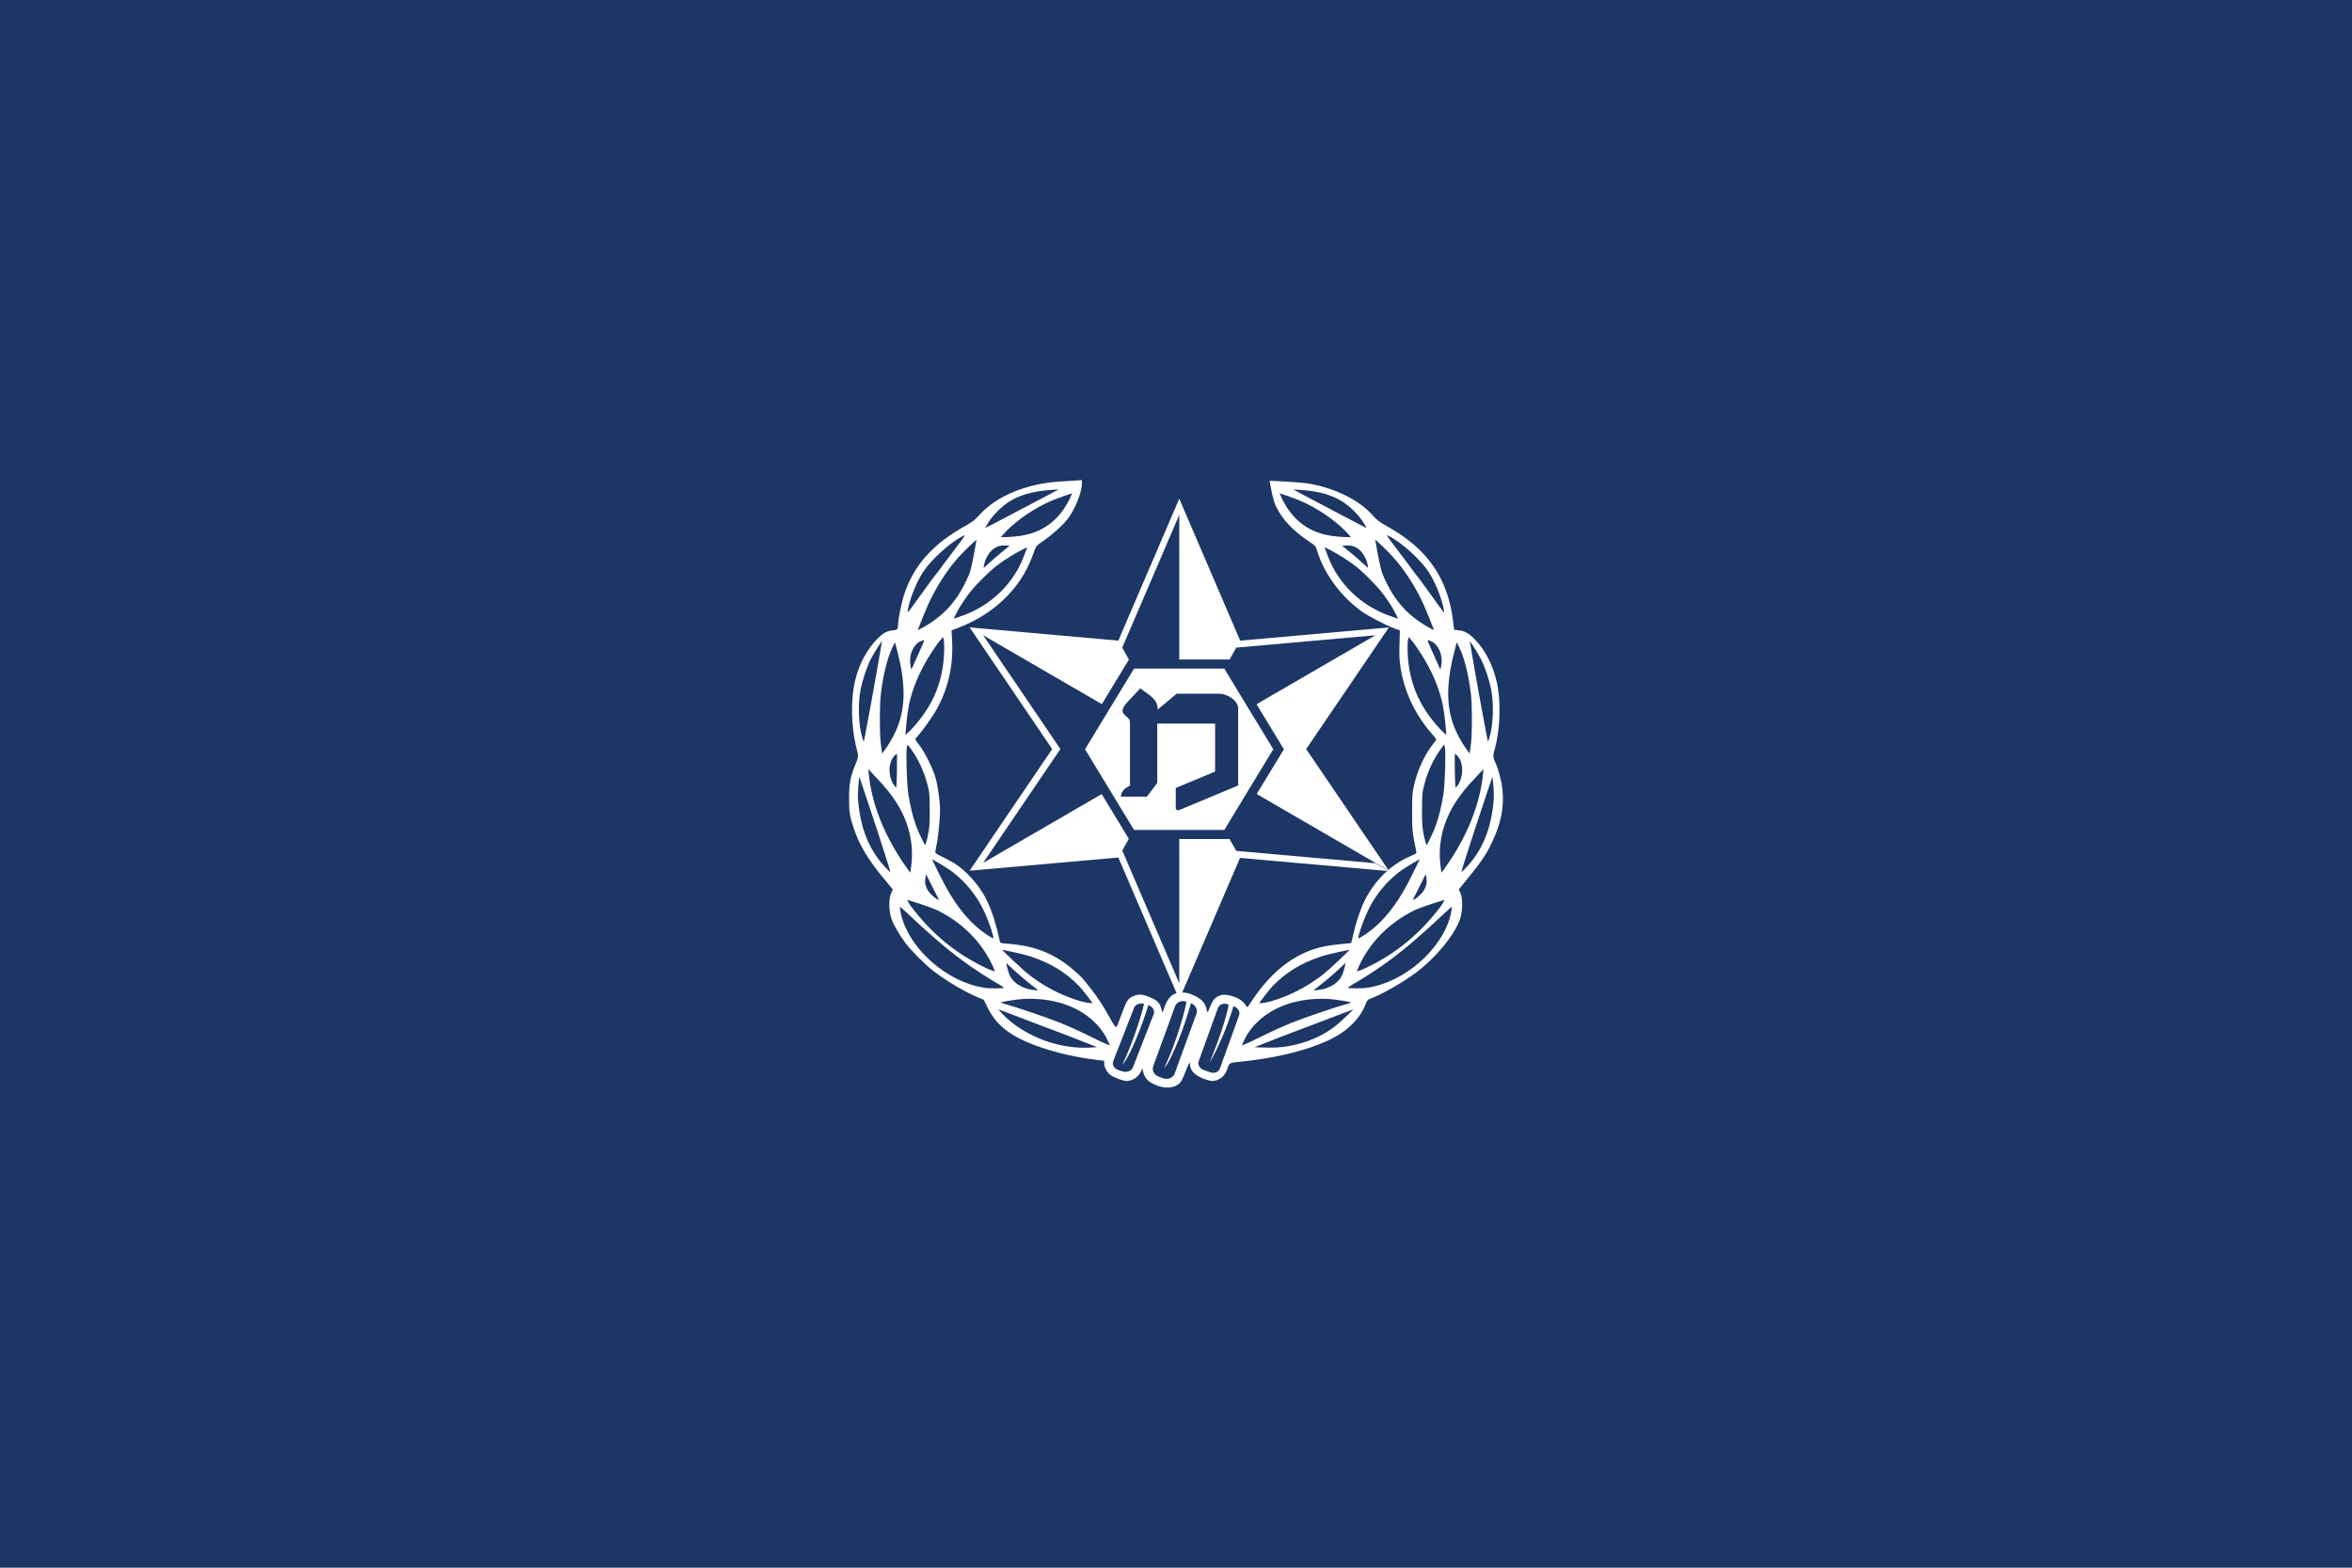 <?xml version="1.0" encoding="UTF-8" standalone="no"?>
<!-- Generator: Adobe Illustrator 15.0.0, SVG Export Plug-In . SVG Version: 6.00 Build 0)  -->

<svg
   xmlns:dc="http://purl.org/dc/elements/1.1/"
   xmlns:cc="http://creativecommons.org/ns#"
   xmlns:rdf="http://www.w3.org/1999/02/22-rdf-syntax-ns#"
   xmlns:svg="http://www.w3.org/2000/svg"
   xmlns="http://www.w3.org/2000/svg"
   xmlns:sodipodi="http://sodipodi.sourceforge.net/DTD/sodipodi-0.dtd"
   xmlns:inkscape="http://www.inkscape.org/namespaces/inkscape"
   version="1.1"
   id="Layer_1"
   x="0px"
   y="0px"
   width="1771.45px"
   height="1180.966px"
   viewBox="0 0 1771.45 1180.966"
   enable-background="new 0 0 1771.45 1180.966"
   xml:space="preserve"
   inkscape:version="0.91 r13725"
   sodipodi:docname="Flag_of_Israel_Police.svg"><defs
     id="defs9" /><sodipodi:namedview
     pagecolor="#ffffff"
     bordercolor="#666666"
     borderopacity="1"
     objecttolerance="10"
     gridtolerance="10"
     guidetolerance="10"
     inkscape:pageopacity="0"
     inkscape:pageshadow="2"
     inkscape:window-width="1920"
     inkscape:window-height="1018"
     id="namedview7"
     showgrid="false"
     inkscape:zoom="0.25387108"
     inkscape:cx="191.15675"
     inkscape:cy="655.48205"
     inkscape:window-x="-8"
     inkscape:window-y="-8"
     inkscape:window-maximized="1"
     inkscape:current-layer="Layer_1" /><rect
     fill="#1C3665"
     width="1771.45"
     height="1180.966"
     id="rect3" /><g
     id="g4157"
     transform="translate(13.561,-20.532)"><path
       id="path6606-1"
       d="m 874.623,396.196 0,12.186 0,108.954 37.731,0 0.075,0.126 5.122,-9.07 104.766,-9.297 -89.502,51.948 20.6,33.921 -20.461,33.707 99.556,57.788 -62.292,-91.646 62.292,-91.646 -111.994,9.953 -45.893,-106.923 z m 0,0 -45.893,106.923 -112.007,-9.953 10.205,5.929 89.388,51.872 20.385,-33.593 -5.008,-8.982 42.915,-99.972 0.013,-12.224 z m -157.899,96.97 62.191,91.646 -62.191,91.646 112.007,-9.94 45.893,106.91 -0.013,-12.224 -42.915,-99.972 4.932,-8.818 -20.449,-33.681 -89.249,51.796 58.167,-85.717 -58.154,-85.692 -10.218,-5.954 z m 157.899,280.262 45.817,-106.734 0.075,0.126 111.994,9.94 -10.243,-5.942 -104.715,-9.297 -5.109,-9.07 -0.088,0.139 -37.731,0 0,108.651 0,12.186 z m -34.06,-249.243 -36.911,60.778 36.911,60.791 34.047,0 33.921,0 36.898,-60.791 -36.898,-60.778 -33.921,0 -0.139,0 -33.909,0 z m 4.743,14.848 c 6.703,5.448 13.082,7.722 13.082,16.033 l 14.33,-11.997 32.483,0.088 c 5.649,0.013 13.817,5.253 13.801,11 l 0,58.066 -44.013,18.38 c -1.751,0.686 -3,0.191 -3.028,-1.388 l 0.039,-15.1 29.62,-12.362 0.026,-36.141 -43.609,0 0,44.669 -7.758,10.357 -19.591,0 c 0,-4.424 3.875,-6.875 6.812,-8.275 l 0,-31.386 0,-13.649 c 0,-3.237 0.16,-4.305 -1.577,-6.042 -2.747,-2.747 -7.33,-4.381 -0.189,-12.022 l 9.575,-10.231 z"
       style="clip-rule:evenodd;fill:#ffffff;fill-opacity:1;fill-rule:evenodd"
       inkscape:connector-curvature="0" /><path
       sodipodi:nodetypes="ccccssccsssscscccssscccscccccccccccccsccsscsscccsscssscccsssccssscccscscsssccsscsscscccscccccccccsssscsccccssscscccscsssccsscsccccscssccsccccsccsccccscccccccccssccccssccccccsccsscssccsscssccccccccsccscccsccccsscsssccssscsscccscssccsscscccccccccccccccccscccssccsccccsccsscsssccssscsscccscccsccccccscscsccccccsccccsccccccsscssccsscsscccsccssccssccsccssccssccssccsscccsccccscccsccsccccsccscccsccccccccccscccsscssccsscssccscccsccccccsccscsssccccssscsccccccccccccccccsccccccccccccsccccsccscccccccsccccsc"
       inkscape:connector-curvature="0"
       id="path6622-4"
       d="m 801.293,382.194 -4.806,0.34 c -2.647,0.186 -7.61,0.498 -11.025,0.694 -25.857,1.482 -48.654,10.935 -61.661,25.57 -2.961,3.332 -5.118,5.015 -9.65,7.518 -24.908,13.759 -39.235,29.662 -46.624,51.746 -2.164,6.466 -4.686,18.99 -4.705,23.4 -0.013,3.147 -0.479,3.602 -4.024,3.936 -4.402,0.415 -7.179,1.949 -11.517,6.32 -7.496,7.553 -13.403,18.305 -16.399,29.884 -3.941,15.234 -3.594,36.528 0.858,53.373 1.417,5.36 1.407,5.427 -1.186,11.82 -3.657,9.018 -4.591,14.009 -4.617,24.838 -0.026,10.861 0.442,13.801 3.721,23.464 4.188,12.338 10.815,23.348 22.517,37.39 l 6.724,8.073 -1.274,2.788 c -1.9,4.161 -1.813,13.039 0.189,19.162 1.498,4.58 5.986,12.357 10.811,18.72 4.027,5.311 13.847,15.223 19.666,19.856 9.916,7.893 25.251,17.016 35.523,21.142 l 3.532,1.425 3.166,6.37 c 6.952,13.989 18.799,22.554 41.604,30.086 12.442,4.109 25.425,6.981 39.585,8.742 l 6.358,0.782 0.013,1.905 c 0.019,2.842 2.076,6.793 4.466,8.616 2.713,2.069 9.863,4.776 12.463,4.718 4.563,-0.108 9.068,-3.171 10.887,-7.392 l 0.946,-2.182 0.53,2.422 c 1.121,5.133 3.966,7.992 10.559,10.596 l 0.013,0 c 5.66,2.23 11.749,1.987 15.504,-0.631 2.44,-1.701 2.967,-2.585 5.916,-9.928 2.416,-6.015 3.235,-7.557 3.255,-6.08 0.058,5.147 3.248,8.749 10.067,11.378 5.451,2.102 7.623,2.28 10.937,0.896 3.521,-1.471 5.536,-3.787 7.304,-8.414 1.831,-4.792 0.435,-4.208 13.006,-5.563 30.009,-3.236 57.237,-11.059 72.068,-20.726 8.94,-5.827 15.83,-13.871 18.884,-22.038 1.143,-3.056 1.635,-3.651 3.62,-4.352 8.132,-2.873 24.017,-11.924 34.274,-19.54 14.934,-11.088 28.951,-28.085 33.303,-40.355 2.207,-6.221 2.128,-17.248 -0.151,-20.726 -0.891,-1.361 -0.86,-1.587 0.479,-3.217 14.847,-18.06 18.794,-23.642 23.35,-33.051 7.127,-14.721 9.675,-27.185 8.275,-40.544 -0.7,-6.681 -2.92,-15.121 -5.374,-20.486 -1.853,-4.051 -1.876,-4.978 -0.253,-10.836 3.989,-14.396 4.59,-35.014 1.438,-49.399 -2.815,-12.849 -8.699,-24.388 -16.576,-32.483 -4.534,-4.66 -7.586,-6.373 -12.211,-6.875 l -3.419,-0.378 -0.694,-5.891 c -3.834,-32.631 -19.051,-54.818 -49.248,-71.778 -6.136,-3.446 -8.244,-5.014 -11.063,-8.225 -10.085,-11.487 -27.579,-20.377 -47.28,-24.031 -7.817,-1.45 -30.654,-2.346 -30.654,-2.346 0,0 2.097,14.041 4.92,19.641 5.045,10.009 12.69,18.039 25.066,26.327 4.636,3.105 4.669,3.151 6.08,7.67 5.219,16.707 17.615,33.484 32.887,44.505 5.558,4.011 18.634,10.817 25.343,13.195 l 3.772,1.337 -0.278,10.975 c -0.235,9.222 -0.065,12.2 1.034,18.632 2.941,17.208 11.026,34.169 22.681,47.532 2.247,2.576 4.087,4.841 4.087,5.033 0,0.192 -1.363,2.086 -3.027,4.213 -6.094,7.786 -11.403,19.47 -13.889,30.553 -1.216,5.42 -1.394,7.967 -1.388,19.881 0,13.321 0.248,15.927 2.536,26.617 0.502,2.348 0.777,4.408 0.605,4.579 -0.171,0.171 -2.619,1.344 -5.45,2.599 -13.987,6.198 -25.978,18.014 -33.429,32.95 -3.033,6.079 -6.47,16.187 -8.338,24.523 -0.919,4.098 -1.721,7.48 -1.779,7.518 -0.058,0.032 -3.59,0.389 -7.859,0.782 -8.631,0.795 -15.206,2.041 -20.802,3.948 -18.011,6.14 -33.755,19.544 -46.977,39.989 -2.308,3.569 -2.75,3.969 -3.305,3.002 -2.096,-3.653 -4.737,-5.674 -9.638,-7.38 -5.933,-2.066 -9.468,-1.903 -13.107,0.618 -2.132,1.477 -3.082,3.122 -5.942,10.193 -0.585,1.447 -0.677,1.346 -1.388,-1.615 -1.101,-4.587 -3.779,-7.466 -9.335,-10.041 -3.778,-1.751 -5.481,-2.188 -8.729,-2.22 -7.067,-0.076 -10.704,2.932 -13.7,11.315 l -1.413,3.948 -0.694,-2.725 c -1.251,-4.925 -3.494,-7.06 -9.94,-9.486 -5.271,-1.982 -7.949,-1.998 -11.858,-0.052 -3.685,1.836 -4.373,2.922 -7.96,12.501 -1.521,4.061 -3.071,8.182 -3.444,9.158 -0.941,2.464 -1.661,1.725 -6.181,-6.446 -4.715,-8.523 -8.507,-14.3 -14.065,-21.407 -6.38,-8.159 -6.35,-8.124 -11.971,-13.082 -14.44,-12.736 -29.748,-19.005 -49.942,-20.461 -5.502,-0.397 -6.094,-0.565 -6.358,-1.766 -5.324,-24.282 -11.227,-37.087 -22.568,-48.958 -6.266,-6.558 -10.806,-9.871 -19.238,-14.002 -7.018,-3.439 -7.064,-3.474 -6.711,-5.374 0.195,-1.051 0.775,-4.143 1.287,-6.875 0.512,-2.732 1.272,-9.342 1.69,-14.684 0.654,-8.344 0.616,-10.961 -0.24,-18.619 -0.548,-4.903 -1.713,-11.433 -2.599,-14.507 -2.116,-7.343 -8.131,-19.481 -12.388,-24.99 -3.385,-4.381 -3.4,-4.403 -2.144,-5.538 2.297,-2.076 11.506,-14.718 14.444,-19.83 9.257,-16.11 13.433,-33.676 12.489,-52.49 l -0.417,-8.464 4.529,-1.716 c 26.753,-10.106 46.717,-29.042 55.921,-53.058 0.851,-2.22 1.94,-5.156 2.422,-6.522 0.722,-2.046 1.799,-3.123 6.131,-6.08 6.711,-4.582 13.735,-10.826 17.963,-15.97 5.726,-6.967 11.201,-20.394 11.201,-27.462 z m -17.724,7.052 c 0,0.168 -7.888,4.348 -17.194,9.209 -9.306,4.861 -21.566,11.305 -27.235,14.33 -5.669,3.025 -10.723,5.513 -10.723,5.513 0,0 2.345,-4.856 6.749,-9.903 8.656,-9.92 18.864,-15.399 32.912,-17.673 6.452,-1.044 15.491,-1.476 15.491,-1.476 z m 177.011,0 c 0,0 9.039,0.431 15.491,1.476 14.048,2.274 24.255,7.754 32.912,17.673 4.404,5.047 6.749,9.903 6.749,9.903 0,0 -5.053,-2.487 -10.723,-5.513 -5.669,-3.025 -17.929,-9.47 -27.235,-14.33 -9.306,-4.861 -17.194,-9.041 -17.194,-9.209 z m -166.729,3.002 c 0,0 -0.885,2.366 -1.955,4.491 -8.05,15.975 -20.104,24.91 -37.037,27.462 -3.312,0.499 -7.967,0.919 -10.332,0.921 l -4.289,0 1.501,-1.703 c 7.653,-8.691 19.87,-17.641 32.445,-23.754 8.609,-4.184 19.666,-7.418 19.666,-7.418 z m 156.448,0 c 0,0 11.058,3.233 19.666,7.418 12.575,6.112 24.792,15.063 32.445,23.754 l 1.501,1.703 -4.289,0 c -2.365,-10e-4 -7.019,-0.422 -10.332,-0.921 -16.933,-2.552 -28.987,-11.487 -37.037,-27.462 -1.071,-2.125 -1.955,-4.491 -1.955,-4.491 z m -237.044,31.335 c 0,0 -0.89,1.882 -6.383,8.994 -3.297,4.269 -6.797,8.899 -7.783,10.294 -2.307,3.265 -10.987,14.757 -11.454,15.163 -0.196,0.171 -1.712,2.264 -3.368,4.655 -1.656,2.39 -4.711,6.619 -6.787,9.398 -2.076,2.779 -4.193,5.682 -4.705,6.446 -1.482,2.21 -2.763,3.419 -2.763,3.419 0,0 1.4e-4,-2.324 1.501,-7.518 2.46,-8.515 6.471,-17.456 10.546,-23.539 6.206,-9.264 20.021,-21.656 29.746,-26.668 0.709,-0.366 1.451,-0.643 1.451,-0.643 z m 317.64,0 c 0,0 0.742,0.278 1.451,0.643 9.725,5.012 23.54,17.403 29.746,26.668 4.074,6.083 8.085,15.024 10.546,23.539 1.501,5.195 1.501,7.518 1.501,7.518 0,0 -1.28,-1.208 -2.763,-3.419 -0.512,-0.764 -2.629,-3.667 -4.705,-6.446 -2.076,-2.779 -5.13,-7.008 -6.787,-9.398 -1.656,-2.391 -3.172,-4.484 -3.368,-4.655 -0.467,-0.406 -9.147,-11.898 -11.454,-15.163 -0.986,-1.395 -4.486,-6.025 -7.783,-10.294 -5.493,-7.113 -6.383,-8.994 -6.383,-8.994 z m -308.974,3.406 c 0,0 -3.361,20.961 -5.487,25.999 -7.896,18.708 -17.659,30.225 -33.404,39.409 -2.725,1.589 -5.374,2.889 -5.374,2.889 0,0 6.136,-16.632 11.252,-26.377 5.899,-11.236 12.497,-20.876 19.994,-29.203 4.032,-4.478 13.018,-12.716 13.018,-12.716 z m 300.307,0 c 0,0 8.987,8.238 13.018,12.716 7.497,8.327 14.095,17.967 19.994,29.203 5.117,9.746 11.252,26.377 11.252,26.377 0,0 -2.649,-1.299 -5.374,-2.889 -15.745,-9.184 -25.508,-20.701 -33.404,-39.409 -2.126,-5.038 -5.487,-25.999 -5.487,-25.999 z m -278.244,4.466 2.851,0.189 -6.143,5.046 c -3.379,2.774 -7.118,5.983 -8.313,7.14 -1.195,1.157 -2.842,2.664 -3.658,3.343 l -1.489,1.236 0.429,-2.485 c 0.686,-3.954 3.336,-8.795 6.118,-11.177 2.961,-2.534 6.152,-3.56 10.205,-3.292 z m 256.181,0 c 4.053,-0.267 7.245,0.758 10.205,3.292 2.782,2.382 5.432,7.222 6.118,11.177 l 0.429,2.485 -1.488,-1.236 c -0.817,-0.679 -2.463,-2.186 -3.658,-3.343 -1.195,-1.157 -4.934,-4.366 -8.313,-7.14 l -6.143,-5.046 z m -240.047,1.325 c 0,0 -3.299,9.479 -6.282,15.1 -9.129,17.2 -24.351,30.098 -43.395,36.785 -3.015,1.059 -5.752,1.93 -5.752,1.93 0,0 3.097,-6.648 6.131,-11.177 6.013,-8.979 8.139,-11.558 16.21,-19.616 6.629,-6.618 9.809,-9.223 17.143,-14.053 9.006,-5.931 15.945,-8.969 15.945,-8.969 z m 223.912,0 c 0,0 6.939,3.038 15.945,8.969 7.335,4.83 10.515,7.435 17.144,14.053 8.071,8.058 10.197,10.637 16.21,19.616 3.033,4.529 6.131,11.177 6.131,11.177 0,0 -2.737,-0.871 -5.752,-1.93 -19.044,-6.687 -34.266,-19.585 -43.395,-36.785 -2.983,-5.621 -6.282,-15.1 -6.282,-15.1 z M 696.855,500.42 c 0,0 0.655,2.353 0.706,6.799 0.285,24.435 -7.688,44.687 -24.7,62.721 -2.18,2.31 -4.491,4.201 -4.491,4.201 0,0 1.028,-16.474 3.532,-26.352 3.515,-13.868 10.125,-27.519 20.171,-41.667 2.758,-3.884 4.781,-5.702 4.781,-5.702 z m 350.438,0 c 0,0 2.023,1.818 4.781,5.702 10.046,14.147 16.643,27.799 20.158,41.667 2.504,9.878 3.545,26.352 3.545,26.352 0,0 -2.311,-1.89 -4.491,-4.201 -17.012,-18.034 -24.984,-38.286 -24.7,-62.721 0.051,-4.446 0.706,-6.799 0.706,-6.799 z m -364.895,2.422 c 0.19,0.19 -0.827,2.833 -2.258,5.866 -1.432,3.033 -3.668,8.028 -4.97,11.101 -1.302,3.073 -2.384,5.312 -2.409,4.97 -0.026,-0.342 -0.297,-1.882 -0.605,-3.419 -1.359,-6.756 2.005,-15.021 7.127,-17.509 1.524,-0.741 2.926,-1.199 3.116,-1.009 z m 379.351,0 c 0.19,-0.19 1.591,0.269 3.116,1.009 5.123,2.489 8.486,10.753 7.127,17.509 -0.309,1.537 -0.581,3.077 -0.605,3.419 -0.026,0.342 -1.107,-1.897 -2.409,-4.97 -1.302,-3.073 -3.539,-8.068 -4.97,-11.101 -1.431,-3.033 -2.448,-5.676 -2.258,-5.866 z m -411.065,0.593 c 0,0 -1.168,8.152 -7.758,44.631 -2.067,11.44 -4.243,23.172 -4.844,26.075 l -1.097,5.273 -1.022,-3.103 c -2.832,-8.598 -3.491,-24.734 -1.463,-35.7 1.376,-7.443 4.587,-17.147 7.834,-23.653 2.579,-5.169 8.351,-13.523 8.351,-13.523 z m 442.779,0 c 0,0 5.772,8.354 8.351,13.523 3.247,6.506 6.457,16.209 7.834,23.653 2.028,10.966 1.369,27.102 -1.463,35.7 l -1.022,3.103 -1.098,-5.273 c -0.601,-2.903 -2.778,-14.635 -4.844,-26.075 -6.59,-36.479 -7.758,-44.631 -7.758,-44.631 z m -432.914,0.984 c 0,0 3.604,13.542 4.718,20.196 3.983,23.785 1.108,40.109 -10.104,57.435 -2.58,3.987 -4.365,6.131 -4.365,6.131 0,0 -0.689,-5.076 -1.047,-8.149 -0.862,-7.388 -0.852,-27.519 0.013,-35.7 0.984,-9.308 2.877,-18.935 5.298,-26.92 2.269,-7.482 5.487,-12.993 5.487,-12.993 z m 423.049,0 c 0,0 3.219,5.511 5.487,12.993 2.421,7.984 4.314,17.612 5.298,26.92 0.865,8.18 0.874,28.312 0.014,35.7 -0.358,3.073 -1.047,8.149 -1.047,8.149 0,0 -1.784,-2.144 -4.365,-6.131 -11.213,-17.326 -14.087,-33.65 -10.104,-57.435 1.114,-6.654 4.718,-20.196 4.718,-20.196 z m -413.563,76.95 3.33,4.579 c 4.643,6.384 9.055,15.989 11.341,24.649 1.841,6.974 1.935,7.896 1.981,19.73 0.045,10.7 -0.151,13.43 -1.413,19.717 -0.805,4.013 -2.056,7.291 -2.056,7.291 0,0 -4.37,-7.888 -7.026,-15.277 -2.197,-6.111 -4.076,-13.856 -5.626,-23.211 -1.144,-6.91 -1.93,-32.216 -1.097,-35.347 z m 404.076,0 0.568,2.132 c 0.833,3.13 0.046,28.437 -1.097,35.347 -1.55,9.355 -3.429,17.1 -5.626,23.211 -2.656,7.388 -7.026,15.277 -7.026,15.277 0,0 -1.251,-3.279 -2.056,-7.291 -1.262,-6.287 -1.455,-9.016 -1.413,-19.717 0.046,-11.833 0.14,-12.755 1.98,-19.73 2.286,-8.66 6.697,-18.265 11.341,-24.649 z m -412.074,7.014 -0.065,12.741 c -0.039,7.008 -0.492,12.754 -0.492,12.754 0,0 -1.015,-0.815 -1.728,-1.817 -3.573,-5.018 -4.406,-13.644 -1.829,-18.935 0.82,-1.683 2.082,-3.437 2.801,-3.898 z m 420.072,0 1.312,0.845 c 0.719,0.461 1.981,2.215 2.8,3.898 2.577,5.29 1.744,13.917 -1.829,18.935 -0.713,1.002 -1.728,1.817 -1.728,1.817 0,0 -0.456,-5.746 -0.492,-12.754 z m -441.719,11.53 5.841,6.206 c 7.295,7.744 10.837,12.093 14.822,18.191 8.915,13.64 13.082,28.681 12.123,43.836 -0.362,5.711 -1.173,9.776 -1.173,9.776 0,0 -2.855,-3.744 -6.396,-9.108 -14.135,-21.412 -22.605,-43.576 -24.801,-64.865 z m 463.366,0 -0.416,4.037 c -2.195,21.289 -10.666,43.454 -24.801,64.865 -3.541,5.364 -6.396,9.108 -6.396,9.108 0,0 -0.811,-4.065 -1.173,-9.776 -0.96,-15.155 3.208,-30.197 12.123,-43.836 3.985,-6.098 7.527,-10.447 14.822,-18.191 z m -470.102,5.689 c 0,0 13.267,39.335 18.632,56.401 1.074,3.415 2.618,8.275 3.444,10.811 0.826,2.536 1.287,4.831 1.287,4.831 0,0 -2.179,-1.947 -4.567,-4.604 -11.892,-13.239 -18.108,-29.078 -19.767,-50.333 -0.452,-5.788 0.971,-17.106 0.971,-17.106 z m 476.838,0 c 0,0 1.423,11.318 0.971,17.106 -1.66,21.255 -7.875,37.094 -19.767,50.333 -2.387,2.658 -4.567,4.604 -4.567,4.604 0,0 0.461,-2.295 1.287,-4.831 0.826,-2.536 2.37,-7.396 3.444,-10.811 5.365,-17.065 18.632,-56.401 18.632,-56.401 z m -422.078,62.229 c 0,0 10.226,5.465 16.223,10.168 9.021,7.074 16.485,16.164 21.861,26.642 2.971,5.791 6.809,15.942 7.998,21.155 0.214,0.939 -0.126,1.703 -0.126,1.703 0,0 -2.864,-1.606 -5.74,-3.57 -10.063,-6.871 -19.07,-17.095 -27.374,-31.058 -5.229,-8.793 -12.842,-25.04 -12.842,-25.04 z m 367.317,0 c 0,0 -7.613,16.248 -12.842,25.04 -8.304,13.963 -17.312,24.186 -27.374,31.058 -2.876,1.964 -5.74,3.57 -5.74,3.57 0,0 -0.34,-0.764 -0.126,-1.703 1.189,-5.213 5.027,-15.364 7.998,-21.155 5.376,-10.478 12.84,-19.568 21.861,-26.642 5.997,-4.703 16.223,-10.168 16.223,-10.168 z m -371.757,11.341 9.688,19.288 c 0,0 -1.475,-0.138 -4.314,-2.636 -3.499,-3.08 -5.137,-5.678 -5.979,-9.436 -0.633,-2.826 0.605,-7.216 0.605,-7.216 z m 376.198,0 c 0,0 1.239,4.389 0.605,7.216 -0.842,3.758 -2.48,6.356 -5.979,9.436 -2.839,2.499 -4.314,2.636 -4.314,2.636 z m -390.213,19.263 c 0,0 17.32,5.27 22.921,8.061 19.267,9.6 34.77,25.283 42.852,45.501 l -0.189,0.202 c 0,0 -2.132,-0.409 -5.967,-2.208 -22.779,-10.683 -41.107,-25.693 -57.019,-46.7 -2.549,-3.364 -2.599,-4.857 -2.599,-4.857 z m 404.228,0 c 0,0 -0.051,1.493 -2.599,4.857 -15.912,21.007 -34.239,36.017 -57.019,46.7 -3.835,1.798 -5.967,2.208 -5.967,2.208 l -0.189,-0.202 c 8.083,-20.218 23.586,-35.902 42.852,-45.501 5.601,-2.791 22.921,-8.061 22.921,-8.061 z m -410.005,5.147 c 0,0 1.784,1.292 4.592,3.948 17.459,16.513 29.289,26.717 41.717,35.99 8.869,6.618 21.273,14.694 29.771,19.376 1.438,0.792 2.296,1.968 2.296,1.968 0,0 -9.211,0.543 -14.217,-0.164 -28.015,-3.953 -56.538,-28.641 -63.112,-54.635 -0.684,-2.704 -1.047,-6.484 -1.047,-6.484 z m 415.783,0 c 0,0 -0.363,3.78 -1.047,6.484 -6.573,25.994 -35.096,50.682 -63.112,54.635 -5.006,0.706 -14.217,0.164 -14.217,0.164 0,0 0.858,-1.176 2.296,-1.968 8.498,-4.682 20.901,-12.759 29.771,-19.376 12.428,-9.273 24.258,-19.477 41.717,-35.99 2.808,-2.656 4.592,-3.948 4.592,-3.948 z m -338.896,32.382 c 0,0 15.378,3.021 21.773,5.159 14.949,4.998 25.623,11.466 35.775,21.672 3.671,3.69 10.748,13.422 10.748,13.422 0,0 -2.845,0.231 -8.237,-1.249 -13.028,-3.575 -26.186,-10.09 -37.781,-18.708 -7.585,-5.637 -22.278,-20.297 -22.278,-20.297 z m 262.009,0 c 0,-5e-5 -14.693,14.66 -22.278,20.297 -11.595,8.618 -24.753,15.133 -37.781,18.708 -5.392,1.48 -8.237,1.249 -8.237,1.249 0,0 7.077,-9.732 10.748,-13.422 10.153,-10.206 20.826,-16.674 35.775,-21.672 6.395,-2.138 21.773,-5.159 21.773,-5.159 z m -258.906,9.915 c 0,0 2.028,1.762 4.503,4.15 4.116,3.97 14.818,12.923 18.506,15.478 0.653,0.453 1.06,0.845 1.06,0.845 0,0 -0.193,0.183 -0.782,0.164 -9.346,-0.325 -17.161,-4.555 -20.474,-11.076 -1.089,-2.143 -2.813,-9.562 -2.813,-9.562 z m 255.802,0 c 0,0 -1.724,7.419 -2.813,9.562 -3.313,6.52 -11.128,10.751 -20.474,11.076 -0.589,0.019 -0.782,-0.164 -0.782,-0.164 0,0 0.407,-0.393 1.06,-0.845 3.688,-2.555 14.39,-11.508 18.506,-15.478 2.476,-2.388 4.503,-4.15 4.503,-4.15 z m -242.103,27.172 c 26.032,-1.24 48.268,8.334 59.819,25.772 2.26,3.412 4.718,9.158 4.718,9.158 0,0 -2.603,-0.502 -13.977,-6.257 -6.83,-3.456 -17.443,-8.284 -23.59,-10.735 -10.263,-4.093 -32.766,-11.76 -41.515,-14.141 -2,-0.544 -3.343,-1.274 -3.343,-1.274 0,0 10.445,-2.168 17.888,-2.523 z m 228.403,0 c 7.443,0.355 17.888,2.523 17.888,2.523 0,0 -1.343,0.73 -3.343,1.274 -8.749,2.381 -31.252,10.048 -41.515,14.141 -6.147,2.452 -16.76,7.279 -23.59,10.735 -11.374,5.755 -13.977,6.257 -13.977,6.257 0,0 2.458,-5.746 4.718,-9.158 11.552,-17.438 33.787,-27.012 59.819,-25.772 z m -108.878,1.64 c 0.872,-0.013 1.77,0.118 2.662,0.417 -1.187,6.821 -6.43,27.453 -16.715,50.055 5.497,-6.049 15.823,-32.701 20.045,-48.895 3.455,1.344 5.33,4.781 4.213,7.846 l -16.488,45.237 c -1.149,3.154 -5.006,4.687 -8.654,3.431 l -2.965,-1.022 c -3.648,-1.256 -5.665,-4.806 -4.516,-7.96 l 16.488,-45.249 c 0.862,-2.366 3.25,-3.815 5.929,-3.86 z m -31.373,1.753 c 0.679,-0.013 1.373,0.071 2.069,0.253 -1.936,8.583 -7.638,27.249 -16.273,45.817 5.582,-5.74 14.672,-29.022 19.528,-44.782 3.276,1.102 5.066,4.095 4.024,6.761 l -15.693,40.165 c -1.053,2.695 -4.592,4.012 -7.935,2.939 l -2.725,-0.883 c -3.343,-1.073 -5.178,-4.105 -4.125,-6.799 l 15.693,-40.178 c 0.79,-2.021 2.982,-3.254 5.437,-3.292 z m 62.62,0.214 c 0.741,-0.013 1.502,0.103 2.258,0.366 l 0.959,0.328 c -1.658,8.824 -5.655,22.051 -14.343,43.622 4.291,-7.18 12.377,-23.708 17.9,-42.386 l 0.517,0.176 c 3.026,1.052 4.687,4.02 3.734,6.661 l -14.444,40.027 c -0.953,2.641 -4.152,3.915 -7.178,2.864 l -5.021,-1.741 c -3.026,-1.052 -4.7,-4.02 -3.747,-6.661 l 14.444,-40.027 c 0.715,-1.981 2.697,-3.191 4.92,-3.229 z m -170.35,4.239 c 0,0 15.018,5.51 34.754,13.17 1.708,0.663 3.801,1.436 4.655,1.716 1.572,0.515 27.137,10.405 32.281,12.489 l 2.8,1.135 -2.17,0.101 c -28.683,2.599 -57.437,-10.736 -72.32,-28.61 z m 267.559,0 c 0,0 -9.766,9.666 -14.469,13.195 -8.143,6.111 -17.631,10.531 -28.358,13.195 -9.279,2.305 -16.237,2.826 -29.493,2.22 l -2.17,-0.101 2.788,-1.135 c 5.144,-2.083 30.722,-11.974 32.294,-12.489 0.854,-0.28 2.947,-1.053 4.655,-1.716 19.735,-7.66 34.754,-13.17 34.754,-13.17 z"
       style="fill:#ffffff;fill-opacity:1" /><path
       style="clip-rule:evenodd;fill:#d4d6cb;fill-opacity:1;fill-rule:evenodd"
       d="m 895.851,636.952 0,8.9e-4 0,8.8e-4 0,0 0,-0.002 z"
       id="path6732-4"
       inkscape:connector-curvature="0" /><path
       style="clip-rule:evenodd;fill:#d4d6cb;fill-opacity:1;fill-rule:evenodd"
       d="m 895.851,766.912 0,8.8e-4 0,8.8e-4 0,0 0,-0.002 z"
       id="path6734-5"
       inkscape:connector-curvature="0" /></g></svg>
